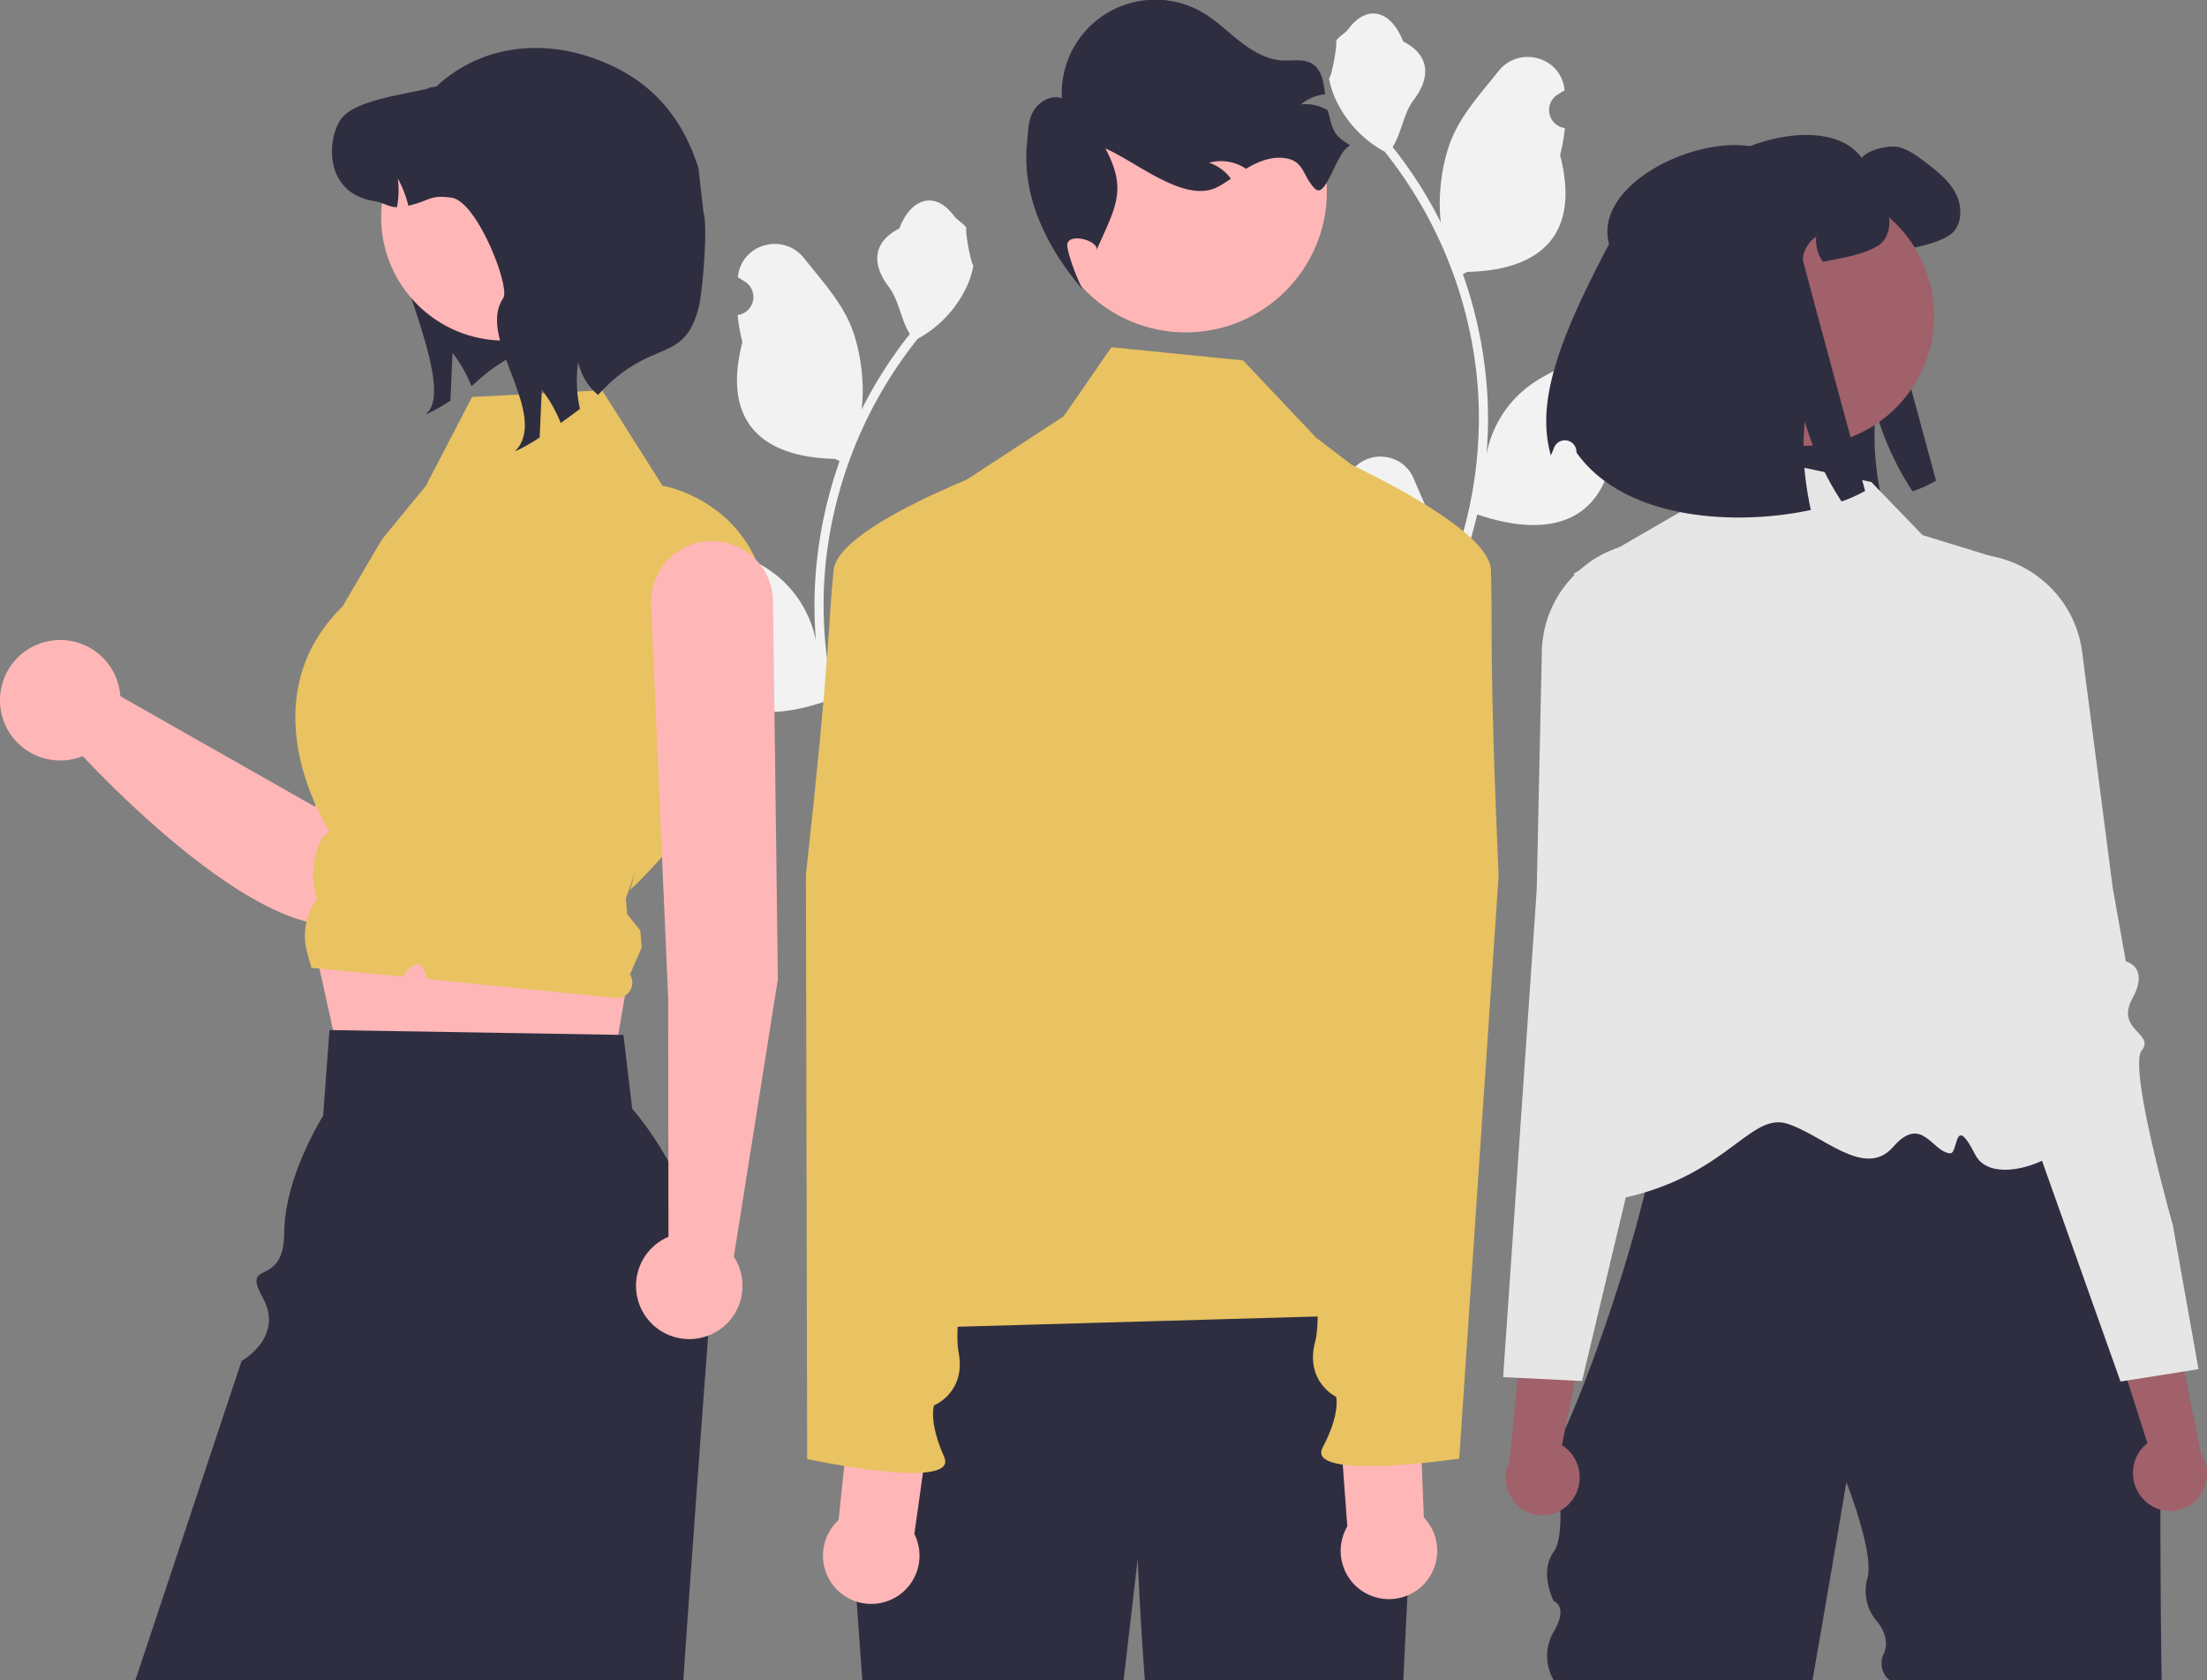 <svg data-name="Layer 1" xmlns="http://www.w3.org/2000/svg" width="838" height="638.004"><rect width="100%" height="100%" fill="#808080" stroke="none"/><path d="M508.135 192.257a5.09 5.09 0 0 0 3.69-8.823c-.129-.51-.22-.876-.35-1.386l.14-.333c4.686-11.175 20.568-11.098 25.215.093 4.124 9.933 9.374 19.883 10.667 30.385a40.44 40.44 0 0 1-.71 13.908 162.132 162.132 0 0 0 14.749-67.339 156.487 156.487 0 0 0-.971-17.457q-.804-7.128-2.231-14.155a164.01 164.01 0 0 0-32.525-69.511 43.648 43.648 0 0 1-18.153-18.834 33.294 33.294 0 0 1-3.028-9.099c.884.116 3.332-13.343 2.666-14.169 1.231-1.869 3.436-2.798 4.78-4.621 6.69-9.07 15.907-7.486 20.718 4.839 10.278 5.187 10.378 13.79 4.071 22.064-4.012 5.264-4.563 12.387-8.084 18.023.362.464.74.913 1.101 1.376a165.07 165.07 0 0 1 17.23 27.295c-1.37-10.69.651-23.57 4.096-31.873 3.921-9.46 11.271-17.426 17.744-25.604 7.774-9.823 23.716-5.536 25.086 6.916l.039.361q-1.442.814-2.823 1.727a6.905 6.905 0 0 0 2.783 12.565l.141.022a68.701 68.701 0 0 1-1.81 10.272c8.303 32.111-9.624 43.807-35.22 44.332-.565.29-1.116.58-1.68.855a168.487 168.487 0 0 1 9.069 42.68 159.804 159.804 0 0 1-.116 25.803l.043-.304a42.227 42.227 0 0 1 14.415-24.383c11.094-9.113 26.766-12.469 38.734-19.793 5.761-3.526 13.143 1.03 12.138 7.71l-.05.32a46.377 46.377 0 0 0-5.2 2.505q-1.442.814-2.823 1.727a6.905 6.905 0 0 0 2.784 12.566l.14.021c.102.015.189.03.29.044a68.76 68.76 0 0 1-12.648 19.804c-5.191 28.032-27.49 30.692-51.344 22.529h-.014a168.437 168.437 0 0 1-11.315 33.031h-40.42c-.146-.449-.276-.912-.406-1.362a45.926 45.926 0 0 0 11.184-.666c-2.999-3.68-5.998-7.389-8.997-11.068a2.511 2.511 0 0 1-.188-.218c-1.521-1.883-3.057-3.752-4.578-5.635v-.003a67.27 67.27 0 0 1 1.97-17.136Z" fill="#f2f2f2"/><path d="M637.913 88.812c-7.516-27.402 53.102-50.899 69.02-28.832 2.214-3.138 10.394-5.043 14.148-4.08s6.91 3.367 9.989 5.696c4.234 3.253 8.623 6.621 11.22 11.299 2.619 4.657 3.023 11.01-.5 15.05-2.79 3.215-11.028 5.294-15.224 6.14-2.926.597-5.39 1.079-7.506 1.425a14.352 14.352 0 0 1-2.503-9.489 11.648 11.648 0 0 0-5.08 8.546c-.059.712 23.654 87.96 23.654 87.96a51.72 51.72 0 0 1-8.95 4.023 112.545 112.545 0 0 1-13.954-30.411 97.453 97.453 0 0 0 .27 21.653 119.144 119.144 0 0 0 2.04 11.991c-28.179 6.082-70.561 4.08-89-21.788l-.01-.32a4.402 4.402 0 0 0-8.503-1.536 51.557 51.557 0 0 1-1.226 2.915c-5.37-19.209 1.578-41.44 22.115-80.242ZM589.963 548.21v.897a3.809 3.809 0 0 1 0-.898ZM617.558 393.135a15.324 15.324 0 0 1 2.183-.424q-1.27.206-2.183.424ZM616.919 393.297c.194-.054.41-.108.639-.162-.214.055-.42.096-.639.162ZM820.79 638H717.505a8.213 8.213 0 0 1-2.211-10.115c2.822-6.471-2.708-12.384-2.708-12.384a17.567 17.567 0 0 1-3.54-16.191c2.737-9.558-7.987-36.535-7.987-36.535s-5.781 34.834-12.866 75.225h-98.23a18.26 18.26 0 0 1 0-18.489c5.725-9.706 0-11.568 0-11.568s-5.724-10.862 0-18.748 0-40.088 0-40.088c.217 1.423 1.847-1.165 4.358-6.593 3.823-8.257 9.665-23.107 15.567-40.348 4.22-12.304 8.473-25.843 12.028-39.08h.009q1.398-5.215 2.649-10.337c1.63-6.695 3.028-13.202 4.09-19.31 2.304-13.16 3.063-24.463 1.294-31.815-1.467-6.118-4.677-9.492-10.216-8.913 2.968-.492 7.317-.958 12.675-1.398.967-.078 1.968-.156 3.003-.242 39.968-3.02 125.72-4.754 125.72-4.754l26.267 47.035 33.264 59.581s-.906 79.929.12 145.067Z" fill="#2f2e41"/><path d="m710.547 183.022-60.514-12.837-12.015 24.185-40.462 23.426s26.081 106.641 25.932 121.64c-.377 38.079-61.306 123.44-15.285 116.873s55.37-34.073 70.144-29.724c13.324 3.923 29.593 21.372 40.485 8.892s14.728 1.932 21.616 2.43c3.273.236 1.302-15.76 9.537.497s51.904-5.626 37.103-20.427c-24.65-24.65-29.66-206.362-29.66-206.362l-27.44-8.443Z" fill="#e6e6e6"/><path d="M596.411 570.297a14.526 14.526 0 0 0-1.496-20.205 13.936 13.936 0 0 0-1.866-1.35l10.118-49.657-23.39-14-6.506 69.522a14.486 14.486 0 0 0 3.339 17.367 13.863 13.863 0 0 0 19.556-1.386q.124-.143.245-.29Z" fill="#a0616a"/><path d="M669.037 308.554c-.147-1.596-2.183-2.32-5.005-3.322a30.95 30.95 0 0 1-7.999-3.788c-6.247-4.513-3.788-9.232-.388-15.756.664-1.268 1.355-2.588 2.002-3.96 1.924-4.065-1.14-20.83-9.12-49.84-2.46-8.93-2.451-15.238-4.151-19.423-1.692-4.185-5.083-6.248-14.324-6.679a42.251 42.251 0 0 0-30.416 10.812c-.225.198-.458.414-.682.621q-.634.595-1.243 1.217a42.22 42.22 0 0 0-12.27 29.027l-.043 1.855-1.907 88.634-5.358 77.78-7.386 107.143 5.47.268 21.831 1.087 2.649.13 6.282-26.353 7.558-31.71 2.779-11.65 8.62-36.137 4.021-16.886 2.46-10.311 1-4.211 4.884-20.467c.112-.432 11.347-44.758 24.299-52.17 4.832-2.761 6.575-4.366 6.437-5.91Z" fill="#e6e6e6"/><path d="M814.355 569.77a14.526 14.526 0 0 1-.683-20.25 13.934 13.934 0 0 1 1.71-1.543l-15.392-48.283 21.751-16.43 13.935 68.42a14.486 14.486 0 0 1-1.454 17.626 13.863 13.863 0 0 1-19.592.722q-.14-.13-.275-.263Z" fill="#a0616a"/><path d="M824.996 465.002s-16.965-59.688-11.791-66.15-10.107-7.723-3.522-19.757-2.504-14.047-2.504-14.047l-4.932-27.669-8.816-67.96-.268-2.022-2.564-19.772a42.34 42.34 0 0 0-16.696-28.617c-.233-.179-.471-.35-.71-.521q-1.628-1.173-3.327-2.172a42.263 42.263 0 0 0-28.106-5.34c-18.286 2.849-12.595 9.668-15.56 27.936-4.82 29.703-6.07 46.697-3.72 50.536.791 1.293 1.623 2.53 2.416 3.718 4.083 6.129 7.035 10.55 1.305 15.718a31.25 31.25 0 0 1-7.545 4.616c-2.693 1.304-4.642 2.24-4.616 3.843.03 1.552 1.934 2.955 7.031 5.179 6.177 2.703 12.812 12.923 18.246 23.363a257.88 257.88 0 0 1 11.518 25.9l46.705 131.355 7.618 21.422 2.627-.416 21.58-3.421 5.412-.857Z" fill="#e6e6e6"/><circle cx="685.016" cy="119.908" r="49.37" fill="#a0616a"/><path d="M610.967 92.662c-7.516-27.402 53.102-50.9 69.02-28.833 2.214-3.137 10.394-5.043 14.147-4.08s6.91 3.368 9.99 5.697c4.234 3.253 8.622 6.62 11.22 11.298 2.618 4.658 3.023 11.01-.5 15.051-2.79 3.215-11.028 5.293-15.224 6.14-2.926.597-5.39 1.078-7.507 1.425a14.352 14.352 0 0 1-2.502-9.49 11.648 11.648 0 0 0-5.081 8.546c-.058.713 23.655 87.96 23.655 87.96a51.72 51.72 0 0 1-8.95 4.023 112.545 112.545 0 0 1-13.954-30.41 97.453 97.453 0 0 0 .269 21.653 119.142 119.142 0 0 0 2.04 11.99c-28.178 6.083-70.56 4.081-89-21.787l-.008-.321a4.402 4.402 0 0 0-8.504-1.535 51.56 51.56 0 0 1-1.226 2.914c-5.37-19.208 1.578-41.439 22.115-80.241Z" fill="#2f2e41"/><path d="M366.12 263.257a5.09 5.09 0 0 1-3.688-8.823l.349-1.386-.139-.333c-4.686-11.175-20.569-11.098-25.215.093-4.124 9.933-9.375 19.883-10.668 30.385a40.44 40.44 0 0 0 .71 13.908 162.132 162.132 0 0 1-14.748-67.339 156.49 156.49 0 0 1 .97-17.457q.805-7.128 2.232-14.155a164.01 164.01 0 0 1 32.524-69.511 43.648 43.648 0 0 0 18.153-18.834 33.295 33.295 0 0 0 3.028-9.099c-.884.116-3.332-13.343-2.665-14.169-1.232-1.868-3.436-2.797-4.781-4.621-6.69-9.07-15.906-7.486-20.718 4.839-10.278 5.187-10.378 13.79-4.07 22.064 4.011 5.264 4.563 12.387 8.083 18.023-.362.464-.739.913-1.1 1.376a165.07 165.07 0 0 0-17.23 27.295c1.369-10.69-.652-23.57-4.097-31.873-3.92-9.46-11.27-17.426-17.743-25.604-7.775-9.823-23.717-5.536-25.087 6.916q-.02.18-.038.361 1.442.814 2.823 1.727a6.905 6.905 0 0 1-2.784 12.565l-.14.022a68.7 68.7 0 0 0 1.81 10.272c-8.303 32.111 9.623 43.807 35.22 44.332.564.29 1.115.58 1.68.855a168.487 168.487 0 0 0-9.07 42.68 159.804 159.804 0 0 0 .117 25.803l-.044-.304a42.227 42.227 0 0 0-14.415-24.383c-11.093-9.113-26.766-12.468-38.734-19.793-5.76-3.526-13.143 1.03-12.137 7.71l.048.32a46.378 46.378 0 0 1 5.201 2.505q1.443.814 2.824 1.727a6.905 6.905 0 0 1-2.784 12.566l-.141.021c-.101.015-.188.03-.29.044a68.76 68.76 0 0 0 12.648 19.804c5.192 28.032 27.491 30.692 51.344 22.529h.015a168.437 168.437 0 0 0 11.315 33.031h40.42c.145-.449.275-.912.406-1.362a45.926 45.926 0 0 1-11.185-.666c3-3.68 5.998-7.389 8.997-11.068a2.513 2.513 0 0 0 .188-.218c1.522-1.883 3.057-3.752 4.578-5.635l.001-.003a67.27 67.27 0 0 0-1.97-17.136Z" fill="#f2f2f2"/><path d="M177.516 59.98c-.917 2.138-29.204 1.91-30.5 3.813-9.988 14.697 26.019 77.23 16.03 91.946l-1.391 1.658a65.757 65.757 0 0 0 9.36-5.28c.266-6.024.533-12.067.819-18.09a49.721 49.721 0 0 1 7.167 12.6c2.326-1.64 4.234-4.678 14.202-10.656a62.515 62.515 0 0 1 13.814-11.37Z" fill="#2f2e41"/><path d="M198.057 180.431a23.428 23.428 0 0 0-35.493 13.858l-42.986 112.004-73.888-41.948a22.875 22.875 0 1 0-14.272 22.752c15.56 16.607 83.02 84.697 110.947 58.093 23.474-22.362 57.35-109.03 65.505-138.957a23.43 23.43 0 0 0-9.813-25.802Z" fill="#ffb6b6"/><path fill="#ffb6b6" d="m117.341 349.883 13.565 61.312 99.192 8.972 9.116-53.386-121.873-16.898z"/><path d="M268.858 507.11c-.045.879-.1 1.749-.163 2.628-.951 12.704-2.038 27.356-3.216 43.412-1.858 25.48-3.933 54.495-6.026 84.85H51.397l40.35-121.282s16.293-8.97 7.998-24.039 8.026-3.06 8.178-24.58 14.777-44.416 14.777-44.416l2.401-32.585 1.369.028 108.273 1.803 1.975.036 3.326 27.972a123.668 123.668 0 0 1 28.814 86.173Z" fill="#2f2e41"/><path d="m179.25 150.718 49.373-2.544 22.932 36.236s43.148 7.214 40.157 58.058-52.498 95.46-52.498 95.46l2.116-7.255-3.675 10.502.471 5.897 5.014 6.245.516 6.458-4.442 10.219a5.839 5.839 0 0 1-5.536 8.9l-71.34-7.15c-1.624-4.468-2.927-9.813-9.438-.914l-6.72-.651-27.936-2.707-1.645-5.99a23.205 23.205 0 0 1 3.775-20.014 30.607 30.607 0 0 1 1.772-22.981l.133-.268 2.967-2.473s-32.457-48.761 4.803-85.488l14.954-25.422 16.732-20.414Z" fill="#e9c261"/><circle cx="191.538" cy="82.509" r="46.819" fill="#ffb6b6"/><path d="M227.097 149.955a22.548 22.548 0 0 1-7.549-12.39 48.446 48.446 0 0 0 .668 17.69 299.23 299.23 0 0 1-7.32 5.356 49.721 49.721 0 0 0-7.168-12.6c-.286 6.023-.552 12.066-.82 18.09a65.755 65.755 0 0 1-9.359 5.28l1.392-1.659c9.988-14.716-15.86-41.803-5.872-56.5 2.803-4.118-9.855-36.657-19.5-38.125-8.578-1.296-8.216 1.182-16.527 2.993a41.589 41.589 0 0 0-3.984-10.313 34.075 34.075 0 0 1-.324 10.866c-2.955.114-5.28-1.769-8.426-2.25-20.073-3.069-18.033-24.78-12.448-31.662 5.605-6.863 24.21-8.921 32.787-11.152.782-.762 2.555-.286 3.336-1.01 16.44-15.045 38.426-17.537 58.212-10.868 21.1 7.11 34.256 20.874 41.008 42.092l1.936 16.98c1.738 5.46-.448 30.862-1.936 36.395-5.786 21.506-18.107 10.77-38.106 32.787Z" fill="#2f2e41"/><path d="m295.363 371.77-1.843-143.552a23.173 23.173 0 0 0-23.17-22.807 23.173 23.173 0 0 0-23.14 24.402l6.486 149.057.123 90.74a20.222 20.222 0 1 0 24.827 7.56Z" fill="#ffb6b6"/><path d="M537 557.494s-2.85 51.27-4.16 80.51H434.7c-2.02-26.61-2.7-46.16-2.7-46.16l-5.37 46.16h-99.2l-6.15-85.49 29.72-73.67s161.06-11.17 176 3c14.93 14.16 10 75.65 10 75.65Z" fill="#2f2e41"/><circle cx="450.216" cy="72.599" r="53.607" fill="#ffb6b6"/><path d="M512.7 55.18c-5.506 2.51-9.074 20.694-13.401 16.467s-4.04-9.729-9.874-11.289c-4.712-1.265-9.783.181-14.08 2.462-.768.402-1.512.84-2.237 1.275-.479-.32-.955-.621-1.466-.899a17.033 17.033 0 0 0-12.537-1.41 16.713 16.713 0 0 1 8.259 6.087c-1.439.964-2.896 1.93-4.386 2.787-12.45 7.185-30.166-8.438-43.271-14.307 8.208 15.404 4.166 21.783-2.96 37.714l-.247.907c.405-3.992-11.95-6.968-11.234-1.347.509 3.99 3.962 12.86 5.897 16.384-13.779-15.932-23.195-35.428-21.208-55.54.433-4.225.302-8.682 2.481-12.35 2.182-3.647 6.73-6.207 10.753-4.816A35.542 35.542 0 0 1 456.696 4.78c5.145 3.02 9.44 7.289 14.155 10.972 4.716 3.683 10.151 6.893 16.13 7.197 3.794.183 7.921-.743 11.18 1.221 3.775 2.28 4.422 7.053 4.988 11.645a17.014 17.014 0 0 0-9.167 3.815 16.648 16.648 0 0 1 10.023 2.15 1.036 1.036 0 0 1 .164.093c1.995 7.59 1.79 9.273 8.531 13.307Z" fill="#2f2e41"/><path d="M327.668 504.779c45.65-53.435 30.231-121.4 12.113-190.008l3.447-101.353a31.004 31.004 0 0 1 14.03-24.902l46.603-30.446L422 131.844l50 5 27.726 29.322 30.691 23.43a50.843 50.843 0 0 1 18.792 51.39l-29.37 132.82s12.284 68.855 4.789 76.46-26.808.004-11.493 8.54c18.38 10.245 35.092 8.354 25.79 17.656s2.47 22.232 2.47 22.232Z" fill="#e9c261"/><path d="m347.186 582.438 7.61-54.22-30.367-8.67-6.007 57.612a18.329 18.329 0 1 0 28.764 5.278Z" fill="#ffb6b6"/><path d="M405 167.844s-86.438 28.133-88.5 48.717-1.377 33.186-10.5 115.556L306.48 554s57.952 12.408 52.01-.858-3.87-19.508-3.87-19.508 12.425-4.903 9.314-20.48 12.487-92.767 12.487-92.767l9.845-138.439Z" fill="#e9c261"/><path d="m511.58 579.567-4.05-54.602 30.87-6.666 2.227 57.881a18.329 18.329 0 1 1-29.047 3.387Z" fill="#ffb6b6"/><path d="M480.99 162.08s84.415 33.723 85.126 54.398-.795 33.205 2.925 115.995L554.058 553.85s-58.64 8.593-51.842-4.256 5.137-19.213 5.137-19.213-12.078-5.705-7.956-21.044S493 415.95 493 415.95l-.774-138.786Z" fill="#e9c261"/></svg>